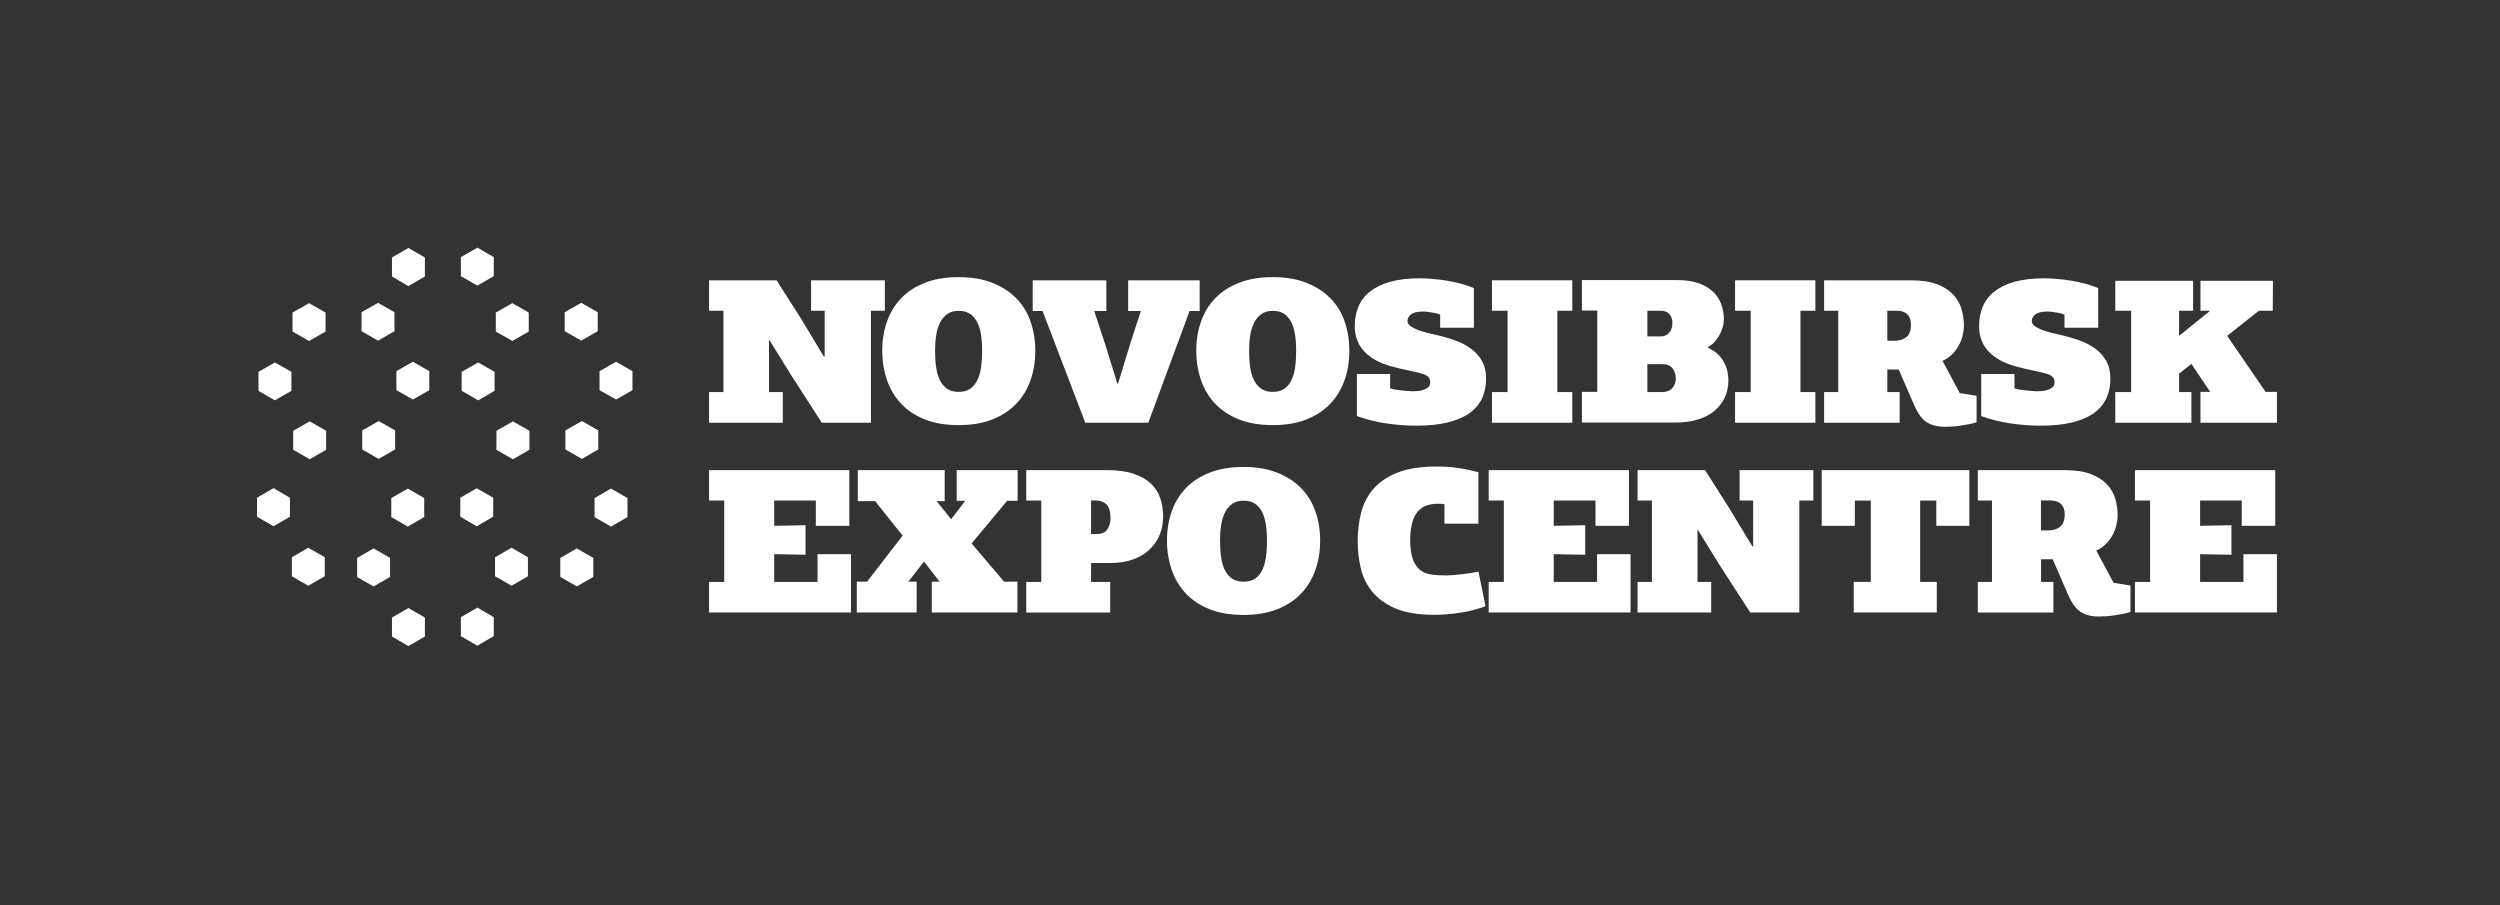 <?xml version="1.0" encoding="UTF-8"?> <!-- Generator: Adobe Illustrator 24.0.2, SVG Export Plug-In . SVG Version: 6.00 Build 0) --> <svg xmlns="http://www.w3.org/2000/svg" xmlns:xlink="http://www.w3.org/1999/xlink" id="Layer_1" x="0px" y="0px" viewBox="0 0 221 80" style="enable-background:new 0 0 221 80;" xml:space="preserve"><rect x="0" y="0" width="221" height="80" fill="#333333" stroke="none"/> <style type="text/css"> .st0{fill-rule:evenodd;clip-rule:evenodd;fill:#FFFFFF;} .st1{fill:#FFFFFF;} </style> <g> <g> <g> <g> <polygon class="st0" points="62.68,54.14 62.68,51.44 64.02,51.44 64.02,44.25 62.68,44.25 62.68,41.56 75.08,41.56 75.08,46.48 72.12,46.48 72.12,44.25 68.44,44.25 68.44,46.48 71.21,46.43 71.21,49.04 68.44,48.99 68.44,51.44 72.27,51.44 72.27,48.99 75.23,48.99 75.23,54.14 "></polygon> </g> <g> <polygon class="st0" points="84.57,41.56 89.96,41.56 89.96,44.27 89.03,44.27 85.89,48.04 88.76,51.42 89.94,51.42 89.94,54.14 82.37,54.14 82.37,51.42 83.06,51.42 81.68,49.64 80.3,51.42 81.03,51.42 81.03,54.14 75.74,54.14 75.74,51.42 76.65,51.42 79.79,47.35 77.36,44.3 75.83,44.3 75.83,41.56 83.51,41.56 83.51,44.3 82.79,44.3 84.08,45.9 85.33,44.27 84.57,44.27 "></polygon> </g> <g> <g> <path class="st0" d="M96.45,44.25l0,2.96h0.49c0.46,0,0.78-0.14,0.96-0.43c0.18-0.28,0.27-0.62,0.27-1.01 c0-1.02-0.45-1.53-1.34-1.53H96.45z M102.82,45.68c0,0.57-0.1,1.1-0.3,1.59c-0.2,0.49-0.5,0.92-0.89,1.3 c-0.39,0.38-0.88,0.67-1.46,0.88c-0.58,0.21-1.25,0.32-2,0.32h-1.72l0,1.67h1.69l0,2.71l-7.42,0l0-2.71h1.33l0-7.19h-1.33 l0-2.69l7.15,0c0.94,0,1.73,0.11,2.37,0.33c0.63,0.22,1.14,0.51,1.52,0.88c0.38,0.37,0.66,0.8,0.82,1.31 C102.74,44.58,102.82,45.11,102.82,45.68z"></path> </g> </g> <g> <g> <path class="st0" d="M112,47.79c0-0.52-0.03-1-0.1-1.43c-0.07-0.44-0.18-0.81-0.34-1.12c-0.16-0.31-0.38-0.56-0.64-0.73 c-0.26-0.17-0.59-0.25-0.99-0.25c-0.4,0-0.73,0.09-1,0.28c-0.27,0.19-0.48,0.44-0.64,0.76c-0.16,0.32-0.28,0.7-0.34,1.12 c-0.07,0.43-0.1,0.89-0.1,1.37c0,0.55,0.03,1.04,0.1,1.49c0.07,0.45,0.18,0.83,0.34,1.14c0.16,0.31,0.38,0.56,0.64,0.74 c0.27,0.18,0.6,0.26,1,0.26c0.4,0,0.73-0.08,0.99-0.25c0.26-0.17,0.47-0.41,0.64-0.73c0.16-0.31,0.28-0.7,0.34-1.14 C111.97,48.85,112,48.35,112,47.79z M116.7,47.79c0,0.94-0.14,1.82-0.43,2.62c-0.29,0.81-0.71,1.5-1.28,2.09 c-0.57,0.59-1.27,1.04-2.12,1.37c-0.84,0.33-1.82,0.49-2.95,0.49c-1.13,0-2.11-0.16-2.95-0.49c-0.84-0.33-1.54-0.78-2.11-1.37 c-0.56-0.59-0.99-1.28-1.27-2.09c-0.28-0.8-0.43-1.68-0.43-2.62c0-0.94,0.14-1.81,0.43-2.61c0.29-0.8,0.71-1.49,1.27-2.06 c0.56-0.58,1.27-1.03,2.11-1.35c0.84-0.33,1.82-0.49,2.95-0.49c1.12,0,2.11,0.16,2.95,0.49c0.84,0.33,1.55,0.78,2.12,1.35 c0.57,0.57,1,1.26,1.28,2.06C116.56,45.97,116.7,46.84,116.7,47.79z"></path> </g> </g> <g> <path class="st0" d="M124.66,47.7c0,0.73,0.08,1.3,0.23,1.72c0.15,0.42,0.37,0.74,0.64,0.96c0.28,0.22,0.61,0.35,1.01,0.41 c0.39,0.05,0.83,0.08,1.32,0.08c0.13,0,0.31-0.01,0.55-0.03c0.23-0.02,0.48-0.04,0.75-0.07c0.27-0.03,0.54-0.07,0.82-0.11 c0.27-0.04,0.51-0.08,0.72-0.12l0.62,3.05c-0.67,0.25-1.41,0.45-2.22,0.57c-0.82,0.13-1.6,0.19-2.33,0.19 c-1.39,0-2.53-0.19-3.4-0.56c-0.88-0.38-1.56-0.87-2.06-1.48c-0.5-0.61-0.84-1.31-1.02-2.09c-0.18-0.78-0.27-1.58-0.27-2.39 c0-0.85,0.1-1.67,0.29-2.46c0.19-0.79,0.55-1.49,1.06-2.11c0.51-0.61,1.23-1.1,2.14-1.47c0.91-0.37,2.1-0.55,3.55-0.55 c0.64,0,1.26,0.04,1.85,0.13c0.59,0.09,1.19,0.21,1.78,0.38l0,4.54h-3l0-1.71c-0.11-0.02-0.2-0.04-0.29-0.04 c-0.09-0.01-0.18-0.01-0.27-0.01c-0.47,0-0.86,0.08-1.18,0.22c-0.31,0.15-0.57,0.37-0.75,0.64c-0.19,0.28-0.32,0.61-0.4,1 C124.7,46.8,124.66,47.23,124.66,47.7z"></path> </g> <g> <polygon class="st0" points="131.6,54.14 131.6,51.44 132.94,51.44 132.94,44.25 131.6,44.25 131.6,41.56 144,41.56 144,46.48 141.04,46.48 141.04,44.25 137.35,44.25 137.35,46.48 140.13,46.43 140.13,49.04 137.35,48.99 137.35,51.44 141.18,51.44 141.18,48.99 144.14,48.99 144.14,54.14 "></polygon> </g> <g> <polygon class="st0" points="154.98,48.3 154.98,44.25 153.78,44.25 153.78,41.56 160.3,41.56 160.3,44.25 159.06,44.25 159.06,54.14 154.72,54.14 152,49.93 150.09,46.84 150.06,46.84 150.06,51.44 151.27,51.44 151.27,54.14 144.76,54.14 144.76,51.44 146.03,51.44 146.03,44.25 144.76,44.25 144.76,41.56 150.73,41.56 152.85,44.9 154.91,48.3 "></polygon> </g> <g> <polygon class="st0" points="163.87,54.14 163.87,51.44 165.38,51.44 165.38,44.25 163.97,44.25 163.97,46.48 161.04,46.48 161.04,41.56 174.09,41.56 174.09,46.48 171.17,46.48 171.17,44.25 169.74,44.25 169.74,51.44 171.21,51.44 171.21,54.14 "></polygon> </g> <g> <g> <path class="st0" d="M180.43,49.44l0,2l1.09,0l0,2.71l-6.68,0l0-2.71h1.25l0-7.19h-1.25l0-2.69l7.68,0 c0.94,0,1.72,0.12,2.32,0.35c0.61,0.24,1.08,0.54,1.43,0.92c0.35,0.38,0.59,0.81,0.73,1.29c0.13,0.48,0.2,0.95,0.2,1.43 c0,0.28-0.04,0.57-0.11,0.87c-0.07,0.3-0.18,0.59-0.34,0.88c-0.15,0.28-0.35,0.54-0.58,0.78c-0.24,0.24-0.52,0.43-0.86,0.59 l1.53,2.85l1.49,0.24l0,2.34c-0.22,0.07-0.46,0.13-0.73,0.18c-0.26,0.05-0.53,0.09-0.78,0.13c-0.25,0.04-0.49,0.06-0.72,0.07 c-0.22,0.01-0.4,0.02-0.53,0.02c-0.39,0-0.72-0.04-1-0.12c-0.28-0.08-0.52-0.2-0.73-0.35c-0.21-0.16-0.4-0.36-0.56-0.6 c-0.16-0.24-0.32-0.53-0.46-0.85l-1.36-3.14H180.43z M182.52,45.46c0-0.4-0.11-0.7-0.33-0.91c-0.22-0.21-0.53-0.31-0.93-0.31 h-0.84l0,2.65h0.65c0.44,0,0.78-0.11,1.04-0.33C182.39,46.35,182.52,45.99,182.52,45.46z"></path> </g> </g> <g> <polygon class="st0" points="188.73,54.14 188.73,51.44 190.07,51.44 190.07,44.25 188.73,44.25 188.73,41.56 201.13,41.56 201.13,46.48 198.17,46.48 198.17,44.25 194.49,44.25 194.49,46.48 197.26,46.43 197.26,49.04 194.49,48.99 194.49,51.44 198.32,51.44 198.32,48.99 201.28,48.99 201.28,54.14 "></polygon> </g> <path class="st0" d="M166.84,32.66l0,2h1.09l0,2.71l-6.68,0l0-2.71h1.25l0-7.19l-1.25,0l0-2.69l7.68,0 c0.94,0,1.72,0.12,2.32,0.35c0.61,0.24,1.08,0.55,1.43,0.93c0.35,0.38,0.59,0.81,0.73,1.29c0.13,0.48,0.2,0.95,0.2,1.43 c0,0.28-0.04,0.57-0.11,0.87c-0.07,0.3-0.18,0.6-0.34,0.88c-0.15,0.28-0.34,0.54-0.58,0.78c-0.24,0.24-0.52,0.43-0.86,0.59 l1.52,2.85l1.49,0.24l0,2.34c-0.22,0.07-0.46,0.13-0.73,0.18c-0.27,0.05-0.53,0.09-0.78,0.13c-0.25,0.04-0.49,0.06-0.72,0.07 c-0.22,0.01-0.4,0.02-0.53,0.02c-0.39,0-0.72-0.04-1-0.12c-0.28-0.08-0.52-0.2-0.74-0.35c-0.21-0.16-0.4-0.36-0.56-0.6 c-0.16-0.24-0.32-0.53-0.46-0.85l-1.36-3.14L166.84,32.66z M168.93,28.69c0-0.4-0.11-0.7-0.33-0.91 c-0.22-0.21-0.53-0.31-0.93-0.31h-0.83l0,2.65h0.65c0.43,0,0.78-0.11,1.04-0.33C168.8,29.58,168.93,29.21,168.93,28.69z"></path> <polygon class="st0" points="72.9,31.52 72.9,27.47 71.7,27.47 71.7,24.78 78.22,24.78 78.22,27.47 76.99,27.47 76.99,37.37 72.65,37.37 69.93,33.15 68.02,30.07 67.98,30.07 67.98,34.66 69.2,34.66 69.2,37.37 62.68,37.37 62.68,34.66 63.95,34.66 63.95,27.47 62.68,27.47 62.68,24.78 68.65,24.78 70.78,28.12 72.83,31.52 "></polygon> <path class="st0" d="M86.82,31.01c0-0.52-0.03-1-0.1-1.43c-0.07-0.43-0.18-0.81-0.35-1.12c-0.16-0.31-0.37-0.56-0.64-0.73 c-0.26-0.17-0.59-0.25-0.99-0.25c-0.4,0-0.73,0.09-1,0.28c-0.27,0.19-0.48,0.44-0.64,0.76c-0.16,0.32-0.28,0.69-0.34,1.12 c-0.07,0.43-0.1,0.89-0.1,1.37c0,0.54,0.03,1.04,0.1,1.49c0.07,0.45,0.18,0.83,0.34,1.14c0.16,0.31,0.38,0.56,0.64,0.74 c0.27,0.18,0.6,0.26,1,0.26c0.4,0,0.73-0.08,0.99-0.25c0.26-0.17,0.47-0.41,0.64-0.73c0.16-0.31,0.28-0.7,0.35-1.14 C86.78,32.07,86.82,31.57,86.82,31.01z M91.52,31.01c0,0.94-0.14,1.82-0.43,2.62c-0.28,0.8-0.71,1.5-1.28,2.09 c-0.57,0.59-1.27,1.04-2.12,1.37c-0.84,0.33-1.82,0.49-2.95,0.49c-1.13,0-2.11-0.16-2.95-0.49c-0.84-0.33-1.54-0.78-2.1-1.37 c-0.56-0.59-0.99-1.28-1.27-2.09c-0.28-0.8-0.43-1.68-0.43-2.62c0-0.94,0.14-1.81,0.43-2.61c0.29-0.8,0.71-1.49,1.27-2.06 c0.56-0.58,1.26-1.03,2.1-1.35c0.84-0.33,1.82-0.49,2.95-0.49c1.13,0,2.11,0.16,2.95,0.49c0.84,0.33,1.55,0.78,2.12,1.35 c0.57,0.57,1,1.26,1.28,2.06C91.37,29.2,91.52,30.07,91.52,31.01z"></path> <polygon class="st0" points="99.87,30.52 100.85,27.49 99.73,27.49 99.73,24.78 106.05,24.78 106.05,27.49 105.16,27.49 101.51,37.37 95.94,37.37 92.16,27.49 91.29,27.49 91.29,24.78 97.8,24.78 97.8,27.49 96.73,27.49 97.71,30.47 98.77,33.9 98.84,33.9 "></polygon> <path class="st0" d="M114.58,31.01c0-0.52-0.03-1-0.1-1.43c-0.07-0.43-0.18-0.81-0.34-1.12c-0.16-0.31-0.38-0.56-0.64-0.73 c-0.26-0.17-0.59-0.25-0.99-0.25c-0.4,0-0.73,0.09-1,0.28c-0.27,0.19-0.48,0.44-0.64,0.76c-0.16,0.32-0.28,0.69-0.35,1.12 c-0.07,0.43-0.1,0.89-0.1,1.37c0,0.54,0.03,1.04,0.1,1.49c0.07,0.45,0.18,0.83,0.35,1.14c0.16,0.31,0.38,0.56,0.64,0.74 c0.27,0.18,0.6,0.26,1,0.26c0.4,0,0.73-0.08,0.99-0.25c0.26-0.17,0.47-0.41,0.64-0.73c0.16-0.31,0.28-0.7,0.34-1.14 C114.55,32.07,114.58,31.57,114.58,31.01z M119.28,31.01c0,0.94-0.14,1.82-0.43,2.62c-0.29,0.8-0.71,1.5-1.28,2.09 c-0.57,0.59-1.27,1.04-2.11,1.37c-0.84,0.33-1.82,0.49-2.95,0.49c-1.13,0-2.11-0.16-2.95-0.49c-0.84-0.33-1.54-0.78-2.11-1.37 c-0.56-0.59-0.99-1.28-1.27-2.09c-0.28-0.8-0.43-1.68-0.43-2.62c0-0.94,0.14-1.81,0.43-2.61c0.28-0.8,0.71-1.49,1.27-2.06 c0.56-0.58,1.27-1.03,2.11-1.35c0.84-0.33,1.82-0.49,2.95-0.49c1.12,0,2.11,0.16,2.95,0.49c0.84,0.33,1.55,0.78,2.12,1.35 c0.57,0.57,1,1.26,1.28,2.06C119.14,29.2,119.28,30.07,119.28,31.01z"></path> <path class="st0" d="M125.82,27.54c-0.5,0-0.85,0.08-1.07,0.24c-0.22,0.16-0.33,0.37-0.33,0.61c0,0.17,0.09,0.31,0.26,0.44 c0.18,0.12,0.39,0.23,0.64,0.33c0.25,0.1,0.52,0.18,0.81,0.25c0.29,0.07,0.54,0.13,0.75,0.18c0.61,0.13,1.18,0.3,1.72,0.49 c0.54,0.19,1.02,0.44,1.43,0.74c0.41,0.3,0.74,0.67,0.98,1.1c0.24,0.43,0.36,0.95,0.36,1.55c0,0.64-0.12,1.22-0.35,1.73 c-0.24,0.51-0.6,0.95-1.1,1.31c-0.5,0.36-1.13,0.63-1.92,0.83c-0.78,0.19-1.72,0.29-2.82,0.29c-0.84,0-1.71-0.07-2.62-0.2 c-0.91-0.13-1.78-0.35-2.61-0.65l0-3.72h2.94l0,1.27c0.15,0.05,0.31,0.09,0.51,0.12c0.19,0.03,0.39,0.06,0.58,0.07 c0.19,0.02,0.37,0.03,0.53,0.05c0.16,0.01,0.28,0.02,0.38,0.02c0.34,0,0.61-0.03,0.82-0.09c0.2-0.06,0.36-0.13,0.47-0.21 c0.11-0.08,0.18-0.16,0.21-0.25c0.03-0.09,0.04-0.17,0.04-0.24c0-0.21-0.06-0.37-0.17-0.48c-0.12-0.12-0.27-0.2-0.46-0.26 c-0.34-0.1-0.75-0.2-1.23-0.3c-0.49-0.1-0.98-0.22-1.49-0.35c-1.06-0.28-1.88-0.72-2.46-1.32c-0.57-0.6-0.86-1.35-0.86-2.26 c0-0.62,0.1-1.19,0.32-1.71c0.21-0.52,0.55-0.97,1.02-1.34c0.47-0.37,1.06-0.67,1.79-0.87c0.73-0.2,1.6-0.31,2.63-0.31 c0.36,0,0.76,0.02,1.18,0.06c0.42,0.04,0.84,0.09,1.26,0.16c0.42,0.07,0.83,0.16,1.23,0.27c0.4,0.11,0.77,0.24,1.1,0.38l0,3.5 l-2.98,0l0-1.16c-0.24-0.1-0.51-0.16-0.81-0.2C126.23,27.56,125.99,27.54,125.82,27.54z"></path> <path class="st0" d="M145.63,27.47l0,2.27l1.16,0c0.33,0,0.58-0.11,0.77-0.33c0.19-0.22,0.28-0.5,0.28-0.85 c0-0.33-0.09-0.59-0.26-0.79c-0.18-0.2-0.44-0.3-0.79-0.3L145.63,27.47z M145.63,32.19l0,2.47h1.29c0.39,0,0.69-0.11,0.9-0.34 c0.21-0.22,0.32-0.51,0.32-0.86c0-0.35-0.1-0.65-0.29-0.9c-0.19-0.25-0.5-0.37-0.93-0.37H145.63z M151.02,30.76 c0.37,0.17,0.68,0.38,0.92,0.63c0.24,0.25,0.42,0.52,0.54,0.79c0.13,0.27,0.21,0.54,0.25,0.79c0.04,0.25,0.06,0.47,0.06,0.65 c0,0.57-0.11,1.08-0.33,1.54c-0.22,0.46-0.53,0.85-0.93,1.18c-0.4,0.33-0.89,0.58-1.46,0.75c-0.57,0.18-1.23,0.26-1.95,0.26 l-8.28,0l0-2.71h1.36l0-7.19h-1.36l0-2.69l8.42,0c0.7,0,1.31,0.08,1.82,0.25c0.51,0.17,0.94,0.41,1.29,0.72 c0.35,0.31,0.6,0.68,0.77,1.12c0.17,0.44,0.25,0.91,0.25,1.43c0,0.13-0.03,0.31-0.07,0.52c-0.05,0.21-0.13,0.43-0.24,0.66 c-0.11,0.23-0.25,0.45-0.43,0.67c-0.18,0.22-0.4,0.4-0.66,0.54V30.76z"></path> <polygon class="st0" points="153.38,37.37 153.38,34.66 154.76,34.66 154.76,27.47 153.38,27.47 153.38,24.78 160.48,24.78 160.48,27.47 159.16,27.47 159.16,34.66 160.48,34.66 160.48,37.37 "></polygon> <path class="st0" d="M181.01,27.54c-0.5,0-0.85,0.08-1.07,0.24c-0.22,0.16-0.33,0.37-0.33,0.61c0,0.17,0.09,0.31,0.26,0.44 c0.18,0.12,0.39,0.23,0.64,0.33c0.25,0.1,0.52,0.18,0.81,0.25c0.28,0.07,0.53,0.13,0.75,0.18c0.61,0.13,1.18,0.3,1.72,0.49 c0.54,0.19,1.02,0.44,1.43,0.74c0.41,0.3,0.74,0.67,0.98,1.1c0.24,0.43,0.36,0.95,0.36,1.55c0,0.64-0.12,1.22-0.35,1.73 c-0.24,0.51-0.6,0.95-1.1,1.31c-0.5,0.36-1.13,0.63-1.92,0.83c-0.78,0.19-1.72,0.29-2.82,0.29c-0.84,0-1.71-0.07-2.62-0.2 c-0.91-0.13-1.78-0.35-2.61-0.65l0-3.72h2.94l0,1.27c0.15,0.05,0.31,0.09,0.51,0.12c0.19,0.03,0.39,0.06,0.58,0.07 c0.19,0.02,0.37,0.03,0.53,0.05c0.16,0.01,0.29,0.02,0.38,0.02c0.34,0,0.61-0.03,0.82-0.09c0.21-0.06,0.36-0.13,0.47-0.21 c0.11-0.08,0.18-0.16,0.21-0.25c0.03-0.09,0.04-0.17,0.04-0.24c0-0.21-0.06-0.37-0.17-0.48c-0.12-0.12-0.27-0.2-0.46-0.26 c-0.34-0.1-0.75-0.2-1.23-0.3c-0.49-0.1-0.98-0.22-1.49-0.35c-1.06-0.28-1.88-0.72-2.46-1.32c-0.57-0.6-0.86-1.35-0.86-2.26 c0-0.62,0.11-1.19,0.32-1.71c0.21-0.52,0.55-0.97,1.02-1.34c0.47-0.37,1.06-0.67,1.79-0.87c0.73-0.2,1.6-0.31,2.63-0.31 c0.36,0,0.76,0.02,1.18,0.06c0.42,0.04,0.84,0.09,1.26,0.16c0.42,0.07,0.83,0.16,1.23,0.27c0.41,0.11,0.77,0.24,1.1,0.38l0,3.5 l-2.98,0l0-1.16c-0.24-0.1-0.51-0.16-0.81-0.2C181.41,27.56,181.18,27.54,181.01,27.54z"></path> <polygon class="st0" points="196.88,29.69 200.28,34.64 201.28,34.64 201.28,37.37 194.52,37.37 194.52,34.64 195.38,34.64 193.72,32.17 192.63,33.03 192.63,34.66 193.72,34.66 193.72,37.37 186.99,37.37 186.99,34.66 188.39,34.66 188.39,27.47 186.99,27.47 186.99,24.82 193.87,24.82 193.87,27.47 192.63,27.47 192.63,29.69 195.38,27.47 194.52,27.47 194.52,24.82 200.93,24.82 200.91,27.47 199.68,27.47 "></polygon> <polygon class="st0" points="131.89,37.37 131.89,34.66 133.27,34.66 133.27,27.47 131.89,27.47 131.89,24.78 138.99,24.78 138.99,27.47 137.67,27.47 137.67,34.66 138.99,34.66 138.99,37.37 "></polygon> </g> <g> <polygon class="st1" points="32.02,38.05 32.02,39.73 33.47,40.57 34.93,39.73 34.93,38.05 33.47,37.22 "></polygon> <g> <polygon class="st1" points="22.85,32.87 22.85,34.55 24.3,35.39 25.76,34.55 25.76,32.87 24.3,32.04 "></polygon> </g> <g> <polygon class="st1" points="28.78,29.31 28.78,27.63 27.32,26.8 25.86,27.63 25.86,29.31 27.32,30.14 "></polygon> </g> <polygon class="st1" points="37.5,45.71 37.5,44.03 36.05,43.19 34.59,44.03 34.59,45.71 36.05,46.55 "></polygon> <g> <polygon class="st1" points="25.92,38.08 25.92,39.76 27.38,40.6 28.83,39.76 28.83,38.08 27.38,37.25 "></polygon> </g> <g> <polygon class="st1" points="31.57,49.32 31.57,51.01 33.03,51.84 34.48,51 34.48,49.32 33.03,48.48 "></polygon> </g> <g> <polygon class="st1" points="52.84,29.28 52.84,27.6 51.38,26.77 49.92,27.6 49.92,29.28 51.38,30.11 "></polygon> </g> <g> <polygon class="st1" points="49.98,38.05 49.98,39.73 51.44,40.57 52.89,39.73 52.89,38.05 51.44,37.22 "></polygon> </g> <g> <polygon class="st1" points="34.87,29.28 34.87,27.6 33.42,26.77 31.96,27.6 31.96,29.28 33.42,30.11 "></polygon> </g> <g> <polygon class="st1" points="46.74,29.31 46.74,27.63 45.29,26.8 43.83,27.63 43.83,29.31 45.29,30.14 "></polygon> </g> <g> <polygon class="st1" points="54.46,31.98 53,32.81 53,34.49 54.46,35.32 55.91,34.49 55.91,32.81 "></polygon> </g> <polygon class="st1" points="40.81,32.87 40.81,34.55 42.27,35.39 43.72,34.55 43.72,32.87 42.27,32.04 "></polygon> <g> <polygon class="st1" points="40.74,54.56 40.74,56.24 42.2,57.08 43.65,56.23 43.65,54.56 42.2,53.71 "></polygon> </g> <g> <polygon class="st1" points="43.76,49.26 43.76,50.94 45.22,51.78 46.67,50.94 46.67,49.26 45.22,48.42 "></polygon> </g> <polygon class="st1" points="43.89,38.08 43.88,39.76 45.34,40.6 46.8,39.76 46.8,38.08 45.34,37.25 "></polygon> <polygon class="st1" points="35.04,32.81 35.04,34.49 36.5,35.32 37.95,34.49 37.95,32.81 36.5,31.98 "></polygon> <g> <polygon class="st1" points="34.65,54.59 34.65,56.27 36.1,57.11 37.56,56.27 37.56,54.59 36.1,53.75 "></polygon> </g> <polygon class="st1" points="43.6,45.68 43.6,44 42.14,43.16 40.69,44 40.69,45.68 42.14,46.52 "></polygon> <g> <polygon class="st1" points="52.56,44.03 52.56,45.71 54.01,46.55 55.47,45.71 55.47,44.03 54.01,43.19 "></polygon> </g> <g> <polygon class="st1" points="49.53,49.32 49.53,51 50.99,51.84 52.45,51 52.45,49.32 50.99,48.48 "></polygon> </g> <g> <polygon class="st1" points="43.65,24.41 43.65,22.73 42.2,21.89 40.74,22.73 40.74,24.41 42.2,25.25 "></polygon> </g> <g> <polygon class="st1" points="37.56,24.44 37.56,22.76 36.1,21.92 34.65,22.76 34.65,24.44 36.1,25.29 "></polygon> </g> <g> <polygon class="st1" points="22.72,44 22.72,45.68 24.18,46.52 25.63,45.68 25.63,44 24.18,43.15 "></polygon> </g> <g> <polygon class="st1" points="25.8,49.26 25.8,50.94 27.25,51.78 28.71,50.94 28.71,49.26 27.25,48.42 "></polygon> </g> </g> </g> </g> </svg> 